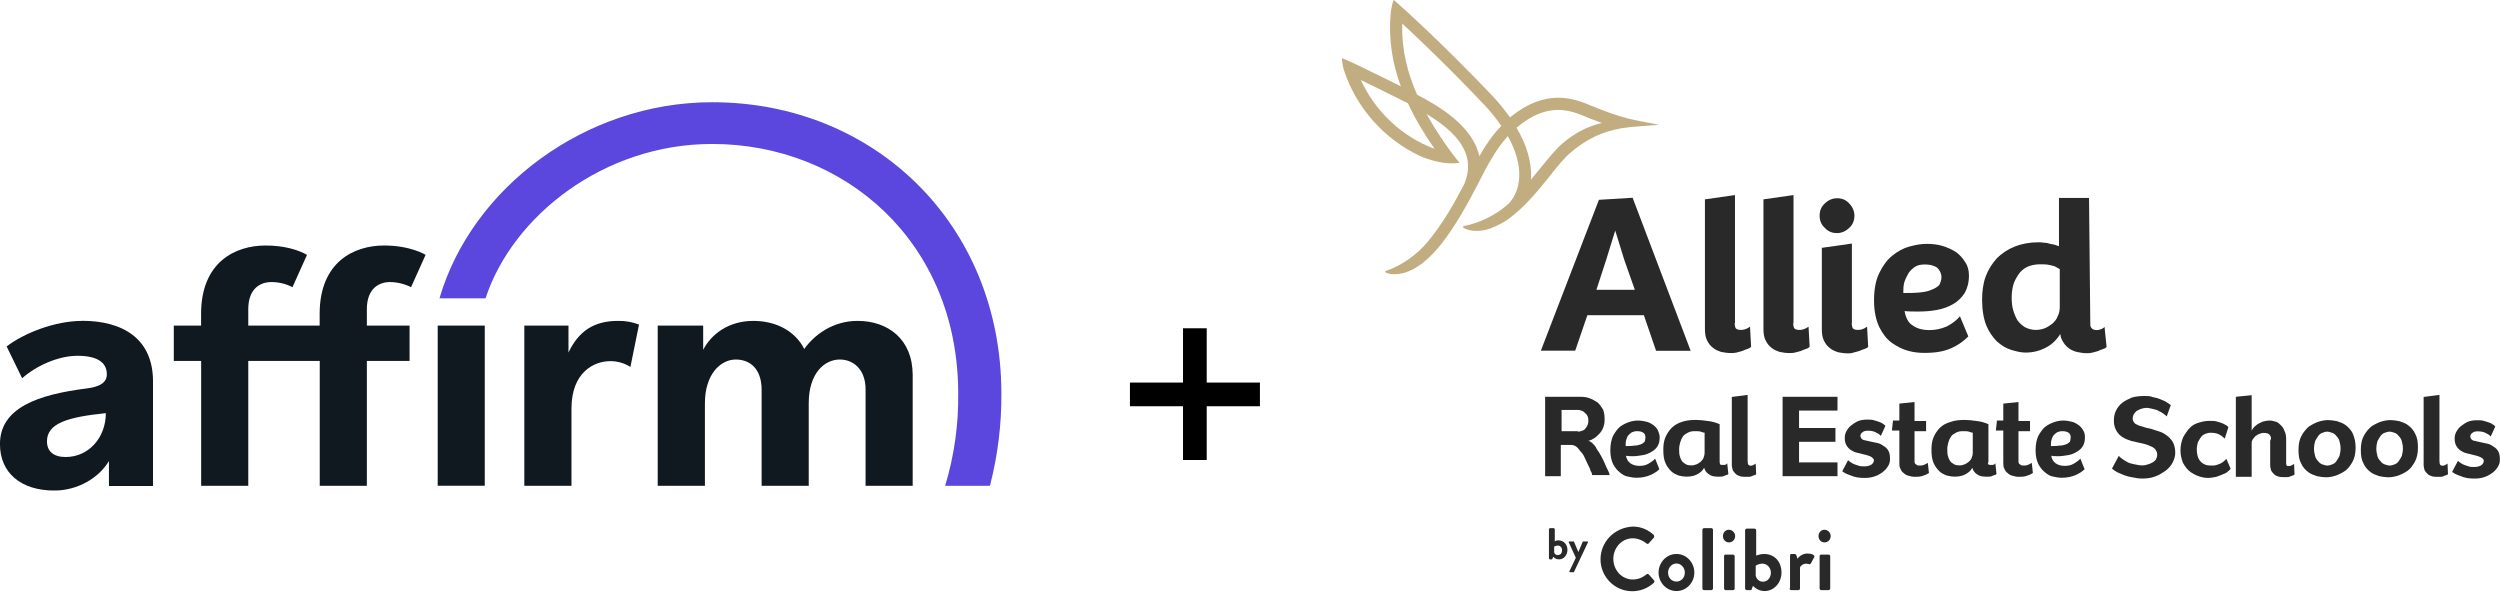 <svg width="367" height="87" viewBox="0 0 367 87" fill="none" xmlns="http://www.w3.org/2000/svg">
	<path d="M234.955 82.115C234.955 84.674 237.045 86.791 239.599 86.791C240.761 86.791 241.852 86.395 242.781 85.558C242.851 85.488 242.944 85.325 242.781 85.162L242.015 84.302C241.945 84.232 241.782 84.232 241.713 84.302C241.179 84.767 240.482 85.069 239.692 85.069C238.067 85.069 236.836 83.674 236.836 82.045C236.836 80.417 238.067 79.021 239.692 79.021C240.389 79.021 241.155 79.323 241.713 79.789C241.782 79.859 241.945 79.859 242.015 79.789L242.781 78.928C242.851 78.858 242.851 78.695 242.781 78.533C241.922 77.765 240.923 77.3 239.692 77.3C236.975 77.439 234.955 79.556 234.955 82.115Z" fill="#292929"/>
	<path d="M244.871 84.046C244.871 83.348 245.406 82.72 246.102 82.72C246.799 82.72 247.333 83.348 247.333 84.046C247.333 84.813 246.799 85.372 246.102 85.372C245.406 85.372 244.871 84.837 244.871 84.046ZM243.478 84.046C243.478 85.511 244.639 86.767 246.102 86.767C247.565 86.767 248.727 85.534 248.727 84.046C248.727 82.557 247.565 81.324 246.102 81.324C244.639 81.324 243.478 82.58 243.478 84.046Z" fill="#292929"/>
	<path d="M249.911 86.395C249.911 86.558 250.074 86.628 250.143 86.628H251.235C251.397 86.628 251.467 86.465 251.467 86.395V77.765C251.467 77.602 251.305 77.532 251.235 77.532H250.143C249.981 77.532 249.911 77.695 249.911 77.765V86.395Z" fill="#292929"/>
	<path d="M253.093 86.395C253.093 86.558 253.255 86.628 253.325 86.628H254.417C254.579 86.628 254.649 86.465 254.649 86.395V81.65C254.649 81.487 254.486 81.417 254.417 81.417H253.325C253.162 81.417 253.093 81.487 253.093 81.65V86.395ZM253.789 79.626C254.324 79.626 254.718 79.231 254.718 78.695C254.718 78.23 254.324 77.765 253.789 77.765C253.325 77.765 252.93 78.16 252.93 78.695C252.93 79.231 253.325 79.626 253.789 79.626Z" fill="#292929"/>
	<path d="M257.738 84.511V83.046C257.738 83.046 258.132 82.743 258.736 82.743C259.433 82.743 259.967 83.371 259.967 84.069C259.967 84.767 259.503 85.395 258.806 85.395C258.109 85.395 257.807 84.837 257.738 84.511ZM256.182 86.395C256.182 86.558 256.344 86.628 256.414 86.628H256.948C257.111 86.628 257.18 86.558 257.18 86.395L257.343 86C257.343 86 257.97 86.767 259.038 86.767C260.432 86.767 261.523 85.534 261.523 84.046C261.523 82.487 260.525 81.324 258.969 81.324C258.434 81.324 258.04 81.487 257.807 81.557V77.835C257.807 77.672 257.645 77.602 257.575 77.602H256.414C256.251 77.602 256.182 77.765 256.182 77.835V86.395Z" fill="#292929"/>
	<path d="M262.708 86.395C262.708 86.558 262.87 86.628 262.94 86.628H263.938C264.101 86.628 264.24 86.558 264.24 86.395V83.278C264.31 83.115 264.635 82.743 265.169 82.743C265.332 82.743 265.471 82.813 265.564 82.813C265.634 82.883 265.796 82.813 265.866 82.65L266.33 81.789C266.493 81.487 265.936 81.254 265.332 81.254C264.565 81.254 264.008 81.789 263.869 82.022L263.706 81.487C263.636 81.417 263.544 81.324 263.474 81.324H263.009C262.847 81.324 262.777 81.394 262.777 81.557V86.372H262.708V86.395Z" fill="#292929"/>
	<path d="M267.12 86.395C267.12 86.558 267.283 86.628 267.352 86.628H268.444C268.606 86.628 268.676 86.465 268.676 86.395V81.65C268.676 81.487 268.514 81.417 268.444 81.417H267.352C267.19 81.417 267.12 81.487 267.12 81.65V86.395ZM267.817 79.626C268.351 79.626 268.746 79.231 268.746 78.695C268.746 78.23 268.351 77.765 267.817 77.765C267.352 77.765 266.958 78.16 266.958 78.695C266.958 79.231 267.352 79.626 267.817 79.626Z" fill="#292929"/>
	<path d="M228.15 81.022V80.254C228.15 80.254 228.313 80.091 228.684 80.091C229.056 80.091 229.311 80.394 229.311 80.789C229.311 81.184 229.079 81.487 228.684 81.487C228.29 81.487 228.15 81.184 228.15 81.022ZM227.384 81.952C227.384 82.022 227.453 82.115 227.546 82.115H227.779C227.848 82.115 227.848 82.045 227.941 81.952L228.011 81.719C228.011 81.719 228.313 82.115 228.87 82.115C229.567 82.115 230.101 81.487 230.101 80.719C230.101 79.952 229.567 79.323 228.777 79.323C228.545 79.323 228.313 79.393 228.243 79.486V77.695C228.243 77.625 228.173 77.532 228.081 77.532H227.546C227.477 77.532 227.384 77.602 227.384 77.695V81.952Z" fill="#292929"/>
	<path d="M231.332 81.882L230.403 83.836C230.333 83.906 230.403 83.999 230.473 83.999H231.007C231.076 83.999 231.076 83.929 231.076 83.929L233.097 79.649C233.167 79.579 233.097 79.486 233.027 79.486H232.493C232.423 79.486 232.331 79.486 232.331 79.556L231.704 81.045L231.076 79.556C231.076 79.486 231.007 79.486 231.007 79.486H230.38C230.31 79.486 230.217 79.556 230.31 79.649L231.332 81.882Z" fill="#292929"/>
	<path d="M231.634 63.366C231.866 63.366 232.098 63.296 232.33 63.203C232.563 63.133 232.725 62.97 232.795 62.807C232.957 62.645 233.027 62.505 233.097 62.272C233.166 62.11 233.166 61.877 233.166 61.737C233.166 61.598 233.166 61.342 233.097 61.202C233.027 61.063 232.934 60.807 232.795 60.737C232.632 60.574 232.493 60.435 232.33 60.342C232.098 60.272 231.935 60.179 231.634 60.179H229.241V63.296H231.634V63.366ZM226.826 69.902V58.248H232.005C232.539 58.248 233.004 58.318 233.399 58.481C233.863 58.644 234.165 58.876 234.56 59.109C234.862 59.411 235.094 59.737 235.326 60.109C235.489 60.505 235.558 61.04 235.558 61.598C235.558 62.063 235.489 62.459 235.326 62.831C235.164 63.226 234.931 63.529 234.699 63.761C234.467 63.994 234.235 64.226 233.933 64.389C233.631 64.552 233.399 64.692 233.166 64.692C233.329 64.761 233.561 64.855 233.793 65.087C234.026 65.32 234.258 65.552 234.42 65.948C234.653 66.25 234.885 66.646 235.047 66.948C235.28 67.344 235.442 67.716 235.582 68.041C235.744 68.437 235.884 68.739 236.046 69.042C236.209 69.344 236.278 69.577 236.278 69.74H233.724C233.724 69.577 233.654 69.344 233.491 69.112C233.422 68.809 233.259 68.483 233.097 68.181C232.934 67.879 232.795 67.483 232.632 67.181C232.47 66.785 232.237 66.483 232.005 66.25C231.773 65.948 231.61 65.715 231.378 65.552C231.146 65.39 230.914 65.32 230.681 65.32H229.125V69.902H226.826Z" fill="#292929"/>
	<path d="M241.55 64.227C241.55 63.924 241.481 63.691 241.248 63.529C241.016 63.366 240.714 63.296 240.319 63.296C240.017 63.296 239.785 63.366 239.553 63.459C239.321 63.622 239.158 63.761 239.019 63.924C238.856 64.157 238.787 64.389 238.717 64.622C238.647 64.855 238.647 65.157 238.647 65.483C239.112 65.483 239.507 65.483 239.878 65.413C240.273 65.413 240.575 65.343 240.807 65.25C241.039 65.18 241.272 65.017 241.434 64.855C241.481 64.692 241.55 64.459 241.55 64.227ZM243.64 64.157C243.64 64.692 243.571 65.087 243.339 65.483C243.106 65.878 242.804 66.111 242.41 66.343C242.015 66.576 241.643 66.739 241.179 66.809C240.714 66.878 240.25 66.971 239.785 66.971C239.39 66.971 239.019 66.971 238.694 66.902C238.763 67.367 238.996 67.762 239.321 67.995C239.623 68.228 240.087 68.39 240.645 68.39C241.109 68.39 241.573 68.321 241.968 68.088C242.363 67.855 242.735 67.623 242.967 67.32L243.594 68.879C243.292 69.181 242.828 69.507 242.27 69.74C241.736 69.972 241.039 70.135 240.25 70.135C239.855 70.135 239.39 70.065 239.019 69.972C238.554 69.902 238.16 69.67 237.788 69.344C237.393 69.042 237.091 68.646 236.789 68.111C236.557 67.576 236.395 66.948 236.395 66.087C236.395 65.227 236.557 64.529 236.789 63.994C237.091 63.459 237.416 62.994 237.788 62.668C238.183 62.365 238.647 62.133 239.112 61.97C239.576 61.807 240.041 61.737 240.436 61.737C240.9 61.737 241.295 61.807 241.666 61.9C242.061 61.97 242.433 62.203 242.665 62.365C242.967 62.598 243.199 62.831 243.362 63.133C243.478 63.459 243.64 63.761 243.64 64.157Z" fill="#292929"/>
	<path d="M250.143 63.529C250.074 63.459 249.841 63.459 249.679 63.366C249.447 63.296 249.145 63.296 248.75 63.296C248.355 63.296 248.053 63.366 247.751 63.529C247.449 63.691 247.217 63.831 247.055 64.064C246.892 64.296 246.753 64.599 246.66 64.924C246.59 65.227 246.497 65.552 246.497 65.855C246.497 66.25 246.497 66.553 246.567 66.855C246.637 67.157 246.729 67.39 246.869 67.623C247.008 67.855 247.264 68.018 247.496 68.158C247.728 68.297 248.03 68.321 248.355 68.321C248.587 68.321 248.82 68.251 249.052 68.158C249.284 68.088 249.447 67.925 249.679 67.762C249.841 67.6 249.981 67.46 250.074 67.227C250.143 66.995 250.236 66.762 250.236 66.46V63.505H250.143V63.529ZM252.466 67.879C252.466 68.041 252.466 68.111 252.535 68.181C252.605 68.251 252.768 68.251 252.93 68.251C253 68.251 253.093 68.251 253.163 68.251C253.232 68.251 253.325 68.181 253.395 68.181C253.464 68.111 253.464 68.111 253.557 68.018L253.72 69.577C253.65 69.647 253.557 69.74 253.418 69.74C253.255 69.809 253.186 69.809 253.023 69.902C252.861 69.972 252.721 69.972 252.559 69.972C252.396 69.972 252.257 69.972 252.164 69.972C251.699 69.972 251.235 69.902 250.933 69.67C250.538 69.437 250.306 69.135 250.167 68.669C249.934 69.135 249.54 69.437 249.075 69.67C248.611 69.902 248.076 69.972 247.519 69.972C247.217 69.972 246.822 69.902 246.428 69.809C246.033 69.647 245.661 69.507 245.336 69.181C245.011 68.856 244.709 68.483 244.477 67.948C244.244 67.413 244.175 66.785 244.175 65.994C244.175 65.366 244.244 64.761 244.477 64.203C244.709 63.668 245.011 63.203 245.406 62.807C245.8 62.412 246.335 62.11 246.869 61.947C247.496 61.714 248.193 61.644 248.959 61.644C249.493 61.644 250.12 61.714 250.747 61.807C251.374 61.877 251.908 62.04 252.443 62.273V67.879H252.466Z" fill="#292929"/>
	<path d="M256.576 67.809C256.576 67.972 256.576 68.111 256.646 68.204C256.715 68.274 256.808 68.367 257.041 68.367C257.203 68.367 257.342 68.297 257.505 68.204C257.575 68.135 257.668 68.135 257.737 68.041L257.807 69.6C257.737 69.67 257.644 69.763 257.505 69.763C257.342 69.833 257.273 69.833 257.11 69.926C256.948 69.996 256.808 69.996 256.646 69.996C256.483 69.996 256.344 69.996 256.251 69.996C256.019 69.996 255.717 69.996 255.485 69.926C255.252 69.856 255.02 69.763 254.858 69.623C254.695 69.46 254.556 69.321 254.393 69.088C254.323 68.856 254.23 68.553 254.23 68.228V58.271L256.553 57.969V67.809H256.576Z" fill="#292929"/>
	<path d="M261.686 69.902V58.248H269.744V60.272H264.101V62.831H269.442V64.855H264.101V67.879H269.744V69.902H261.686Z" fill="#292929"/>
	<path d="M276.108 63.994C275.945 63.761 275.643 63.598 275.341 63.459C275.039 63.296 274.644 63.226 274.18 63.226C273.878 63.226 273.553 63.296 273.414 63.459C273.181 63.622 273.112 63.761 273.112 63.994C273.112 64.064 273.112 64.157 273.181 64.227C273.181 64.296 273.251 64.389 273.344 64.459C273.414 64.529 273.576 64.622 273.739 64.622C273.901 64.692 274.134 64.692 274.435 64.785C274.83 64.855 275.202 64.948 275.527 65.017C275.922 65.087 276.224 65.25 276.526 65.483C276.828 65.645 277.06 65.878 277.222 66.18C277.385 66.483 277.455 66.878 277.455 67.344C277.455 67.739 277.385 68.111 277.153 68.437C276.99 68.739 276.688 69.065 276.386 69.298C276.084 69.53 275.69 69.763 275.225 69.926C274.761 70.088 274.296 70.158 273.832 70.158C273.437 70.158 273.065 70.158 272.67 70.088C272.276 70.019 271.974 69.926 271.672 69.786C271.37 69.716 271.138 69.553 270.905 69.484C270.673 69.321 270.511 69.251 270.441 69.181L271.3 67.553C271.37 67.623 271.532 67.785 271.695 67.855C271.858 68.018 272.09 68.088 272.229 68.158C272.461 68.228 272.694 68.321 272.926 68.39C273.158 68.46 273.46 68.46 273.692 68.46C274.087 68.46 274.389 68.39 274.691 68.228C274.923 68.065 275.086 67.832 275.086 67.599C275.086 67.53 275.086 67.367 275.016 67.367C274.946 67.367 274.946 67.204 274.784 67.134C274.714 67.064 274.552 66.971 274.319 66.902C274.087 66.832 273.855 66.739 273.46 66.669C273.158 66.599 272.833 66.506 272.531 66.436C272.229 66.367 271.904 66.204 271.672 66.041C271.44 65.878 271.207 65.645 271.045 65.343C270.882 65.041 270.813 64.715 270.813 64.25C270.813 63.947 270.882 63.622 271.045 63.319C271.207 63.017 271.44 62.691 271.741 62.459C272.043 62.226 272.369 61.993 272.74 61.831C273.112 61.668 273.599 61.598 274.064 61.598C274.366 61.598 274.761 61.598 274.993 61.668C275.295 61.737 275.527 61.831 275.759 61.9C275.991 61.97 276.224 62.063 276.386 62.203C276.549 62.272 276.688 62.435 276.781 62.505L276.108 63.994Z" fill="#292929"/>
	<path d="M281.054 59.016V61.807H282.75V63.296H281.054V67.716C281.054 67.948 281.124 68.111 281.287 68.181C281.449 68.344 281.589 68.344 281.914 68.344C282.309 68.344 282.61 68.181 283.005 67.948L283.168 69.437C282.936 69.6 282.634 69.74 282.309 69.833C281.914 69.995 281.542 69.995 281.078 69.995C280.776 69.995 280.451 69.926 280.149 69.833C279.847 69.763 279.615 69.6 279.452 69.437C279.22 69.274 279.057 69.042 278.987 68.809C278.825 68.576 278.825 68.274 278.825 67.879V63.203H277.733L277.896 61.737H278.825V59.248L281.054 59.016Z" fill="#292929"/>
	<path d="M289.508 63.529C289.438 63.459 289.206 63.459 289.044 63.366C288.811 63.296 288.509 63.296 288.115 63.296C287.72 63.296 287.418 63.366 287.116 63.529C286.814 63.691 286.582 63.831 286.419 64.064C286.257 64.296 286.117 64.599 286.025 64.924C285.955 65.227 285.862 65.552 285.862 65.855C285.862 66.25 285.862 66.553 285.932 66.855C286.001 67.157 286.094 67.39 286.234 67.623C286.373 67.855 286.628 68.018 286.861 68.158C287.093 68.297 287.395 68.321 287.72 68.321C287.952 68.321 288.184 68.251 288.417 68.158C288.649 68.088 288.811 67.925 289.044 67.762C289.206 67.6 289.346 67.46 289.438 67.227C289.508 66.995 289.601 66.762 289.601 66.46V63.505H289.508V63.529ZM291.831 67.879C291.831 68.041 291.831 68.111 291.9 68.181C291.97 68.251 292.132 68.251 292.295 68.251C292.365 68.251 292.458 68.251 292.527 68.251C292.597 68.251 292.69 68.181 292.759 68.181C292.829 68.111 292.829 68.111 292.922 68.018L293.085 69.577C293.015 69.647 292.922 69.74 292.783 69.74C292.62 69.809 292.55 69.809 292.388 69.902C292.225 69.972 292.086 69.972 291.923 69.972C291.761 69.972 291.622 69.972 291.529 69.972C291.064 69.972 290.6 69.902 290.298 69.67C289.903 69.437 289.671 69.135 289.531 68.669C289.299 69.135 288.904 69.437 288.44 69.67C287.975 69.902 287.441 69.972 286.884 69.972C286.582 69.972 286.187 69.902 285.792 69.809C285.397 69.647 285.026 69.507 284.701 69.181C284.376 68.856 284.074 68.483 283.841 67.948C283.609 67.413 283.54 66.785 283.54 65.994C283.54 65.366 283.609 64.761 283.841 64.203C284.074 63.668 284.376 63.203 284.77 62.807C285.165 62.412 285.699 62.11 286.326 61.947C286.953 61.714 287.65 61.644 288.417 61.644C288.951 61.644 289.578 61.714 290.205 61.807C290.832 61.877 291.366 62.04 291.9 62.273V67.879H291.831Z" fill="#292929"/>
	<path d="M296.313 59.016V61.807H298.008V63.296H296.313V67.716C296.313 67.948 296.382 68.111 296.545 68.181C296.708 68.344 296.847 68.344 297.172 68.344C297.567 68.344 297.869 68.181 298.264 67.948L298.426 69.437C298.194 69.6 297.892 69.74 297.567 69.833C297.172 69.995 296.8 69.995 296.336 69.995C296.034 69.995 295.709 69.926 295.407 69.833C295.105 69.763 294.873 69.6 294.71 69.437C294.478 69.274 294.315 69.042 294.246 68.809C294.083 68.576 294.083 68.274 294.083 67.879V63.203H292.992L293.154 61.737H294.083V59.248L296.313 59.016Z" fill="#292929"/>
	<path d="M303.977 64.227C303.977 63.924 303.907 63.691 303.675 63.529C303.442 63.366 303.14 63.296 302.746 63.296C302.444 63.296 302.212 63.366 301.979 63.459C301.747 63.622 301.584 63.761 301.445 63.924C301.283 64.157 301.213 64.389 301.143 64.622C301.074 64.855 301.074 65.157 301.074 65.483C301.538 65.483 301.933 65.483 302.304 65.413C302.699 65.413 303.001 65.343 303.233 65.25C303.466 65.18 303.698 65.017 303.86 64.855C303.907 64.692 303.977 64.459 303.977 64.227ZM306.067 64.157C306.067 64.692 305.997 65.087 305.765 65.483C305.533 65.878 305.231 66.111 304.836 66.343C304.441 66.576 304.069 66.739 303.605 66.809C303.14 66.878 302.676 66.971 302.212 66.971C301.817 66.971 301.445 66.971 301.12 66.902C301.19 67.367 301.422 67.762 301.747 67.995C302.049 68.228 302.513 68.39 303.071 68.39C303.535 68.39 304 68.321 304.395 68.088C304.789 67.855 305.161 67.623 305.393 67.32L306.02 68.879C305.718 69.181 305.254 69.507 304.696 69.74C304.162 69.972 303.466 70.135 302.676 70.135C302.281 70.135 301.817 70.065 301.445 69.972C300.981 69.902 300.586 69.67 300.214 69.344C299.819 69.042 299.518 68.646 299.216 68.111C298.983 67.576 298.821 66.948 298.821 66.087C298.821 65.227 298.983 64.529 299.216 63.994C299.518 63.459 299.843 62.994 300.214 62.668C300.609 62.365 301.074 62.133 301.538 61.97C302.002 61.807 302.467 61.737 302.862 61.737C303.326 61.737 303.721 61.807 304.093 61.9C304.487 61.97 304.859 62.203 305.091 62.365C305.393 62.598 305.625 62.831 305.788 63.133C305.997 63.459 306.067 63.761 306.067 64.157Z" fill="#292929"/>
	<path d="M318.074 61.133C318.004 61.063 317.841 60.9 317.609 60.737C317.377 60.574 317.145 60.435 316.912 60.342C316.68 60.179 316.378 60.109 316.053 60.039C315.751 59.969 315.426 59.877 315.124 59.877C314.822 59.877 314.497 59.946 314.265 60.039C314.033 60.109 313.8 60.272 313.638 60.342C313.475 60.505 313.336 60.644 313.243 60.807C313.15 60.97 313.08 61.202 313.08 61.342C313.08 61.482 313.08 61.644 313.15 61.807C313.22 61.97 313.313 62.04 313.452 62.203C313.615 62.273 313.847 62.435 314.079 62.505C314.381 62.575 314.706 62.668 315.078 62.807C315.542 62.877 316.076 63.04 316.541 63.203C317.075 63.366 317.539 63.505 317.934 63.831C318.329 64.064 318.701 64.459 318.933 64.831C319.165 65.227 319.328 65.762 319.328 66.46C319.328 66.995 319.165 67.46 318.933 67.925C318.701 68.39 318.306 68.786 317.934 69.088C317.47 69.391 317.005 69.716 316.378 69.949C315.751 70.182 315.147 70.251 314.451 70.251C313.986 70.251 313.591 70.182 313.127 70.088C312.662 70.019 312.268 69.926 311.896 69.786C311.524 69.647 311.199 69.484 310.804 69.321C310.503 69.158 310.177 68.925 310.038 68.786L311.037 66.925C311.199 67.088 311.339 67.227 311.571 67.39C311.803 67.553 312.035 67.692 312.337 67.855C312.639 68.018 312.964 68.088 313.336 68.158C313.731 68.228 314.033 68.321 314.497 68.321C314.799 68.321 315.124 68.251 315.356 68.158C315.658 68.088 315.891 67.925 316.053 67.855C316.285 67.692 316.448 67.553 316.518 67.39C316.587 67.227 316.68 66.995 316.68 66.762C316.68 66.297 316.448 65.901 316.053 65.669C315.589 65.436 315.054 65.204 314.265 65.041C313.8 64.971 313.336 64.808 312.871 64.738C312.407 64.575 312.012 64.436 311.641 64.203C311.246 63.971 310.944 63.668 310.712 63.273C310.479 62.877 310.317 62.412 310.317 61.784C310.317 61.249 310.386 60.784 310.619 60.295C310.851 59.83 311.153 59.434 311.548 59.132C311.942 58.83 312.407 58.597 312.941 58.364C313.475 58.202 314.102 58.132 314.799 58.132C315.263 58.132 315.658 58.132 316.03 58.295C316.425 58.364 316.727 58.458 317.121 58.597C317.423 58.76 317.748 58.83 317.981 58.992C318.213 59.155 318.445 59.295 318.677 59.458L318.074 61.133Z" fill="#292929"/>
	<path d="M326.597 64.389C326.365 64.157 326.063 63.924 325.738 63.761C325.436 63.598 324.971 63.529 324.507 63.529C324.205 63.529 323.973 63.598 323.74 63.691C323.508 63.785 323.276 63.924 323.113 64.157C322.951 64.389 322.811 64.622 322.649 64.924C322.579 65.227 322.486 65.552 322.486 65.925C322.486 66.692 322.649 67.32 323.02 67.716C323.415 68.181 323.949 68.344 324.576 68.344C324.878 68.344 325.111 68.344 325.343 68.274C325.575 68.204 325.807 68.111 325.97 68.041C326.133 67.972 326.365 67.809 326.434 67.739C326.597 67.576 326.736 67.506 326.829 67.344L327.456 68.809C327.387 68.879 327.294 69.042 327.061 69.204C326.899 69.367 326.667 69.507 326.365 69.6C326.063 69.763 325.738 69.833 325.366 69.995C324.971 70.065 324.6 70.158 324.135 70.158C323.74 70.158 323.276 70.088 322.811 69.926C322.347 69.763 321.882 69.53 321.488 69.228C321.093 68.925 320.791 68.53 320.489 67.995C320.257 67.46 320.094 66.832 320.094 66.134C320.094 65.366 320.257 64.738 320.489 64.18C320.791 63.645 321.116 63.18 321.488 62.784C321.882 62.389 322.347 62.156 322.881 62.017C323.415 61.854 323.88 61.784 324.344 61.784C324.739 61.784 325.041 61.784 325.343 61.854C325.645 61.923 325.877 62.017 326.109 62.086C326.342 62.156 326.574 62.319 326.736 62.389C326.899 62.459 327.038 62.621 327.131 62.691L326.597 64.389Z" fill="#292929"/>
	<path d="M333.193 63.854C333.03 63.622 332.728 63.552 332.264 63.552C332.031 63.552 331.869 63.622 331.637 63.715C331.404 63.785 331.242 63.947 331.102 64.017C330.94 64.18 330.87 64.32 330.708 64.482C330.638 64.645 330.545 64.785 330.545 64.948V69.995H328.223V58.248L330.545 58.016V63.226C330.615 63.063 330.708 62.924 330.847 62.761C331.01 62.598 331.149 62.459 331.381 62.296C331.613 62.133 331.846 62.063 332.148 61.9C332.449 61.831 332.775 61.737 333.146 61.737C333.448 61.737 333.773 61.807 334.075 61.9C334.377 61.97 334.609 62.203 334.842 62.435C335.074 62.668 335.236 62.901 335.376 63.296C335.538 63.598 335.608 63.994 335.608 64.459V68.041C335.608 68.204 335.678 68.274 335.678 68.344C335.747 68.414 335.84 68.414 336.072 68.414C336.235 68.414 336.374 68.344 336.537 68.251C336.607 68.181 336.699 68.181 336.769 68.088L336.839 69.647C336.769 69.716 336.676 69.809 336.537 69.809C336.374 69.879 336.305 69.879 336.142 69.972C335.979 70.042 335.84 70.042 335.678 70.042C335.515 70.042 335.376 70.042 335.283 70.042C335.051 70.042 334.749 70.042 334.516 69.972C334.284 69.902 334.052 69.809 333.889 69.67C333.727 69.507 333.587 69.367 333.425 69.135C333.355 68.902 333.262 68.6 333.262 68.274V64.692C333.495 64.32 333.332 63.994 333.193 63.854Z" fill="#292929"/>
	<path d="M339.695 65.855C339.695 66.25 339.765 66.623 339.858 66.948C339.951 67.274 340.09 67.483 340.322 67.716C340.485 67.948 340.717 68.111 340.949 68.181C341.182 68.251 341.414 68.344 341.646 68.344C341.878 68.344 342.111 68.274 342.343 68.181C342.575 68.111 342.807 67.948 342.97 67.716C343.133 67.483 343.272 67.251 343.434 66.948C343.504 66.646 343.597 66.25 343.597 65.855C343.597 65.459 343.527 65.087 343.434 64.761C343.342 64.436 343.202 64.227 342.97 63.994C342.807 63.761 342.575 63.598 342.343 63.529C342.111 63.459 341.878 63.366 341.646 63.366C341.414 63.366 341.182 63.436 340.949 63.529C340.717 63.598 340.485 63.761 340.322 63.994C340.16 64.227 340.021 64.459 339.858 64.761C339.765 65.087 339.695 65.483 339.695 65.855ZM345.803 65.715C345.803 66.576 345.641 67.274 345.339 67.809C345.037 68.344 344.712 68.809 344.247 69.135C343.783 69.437 343.318 69.67 342.854 69.833C342.32 69.996 341.855 70.065 341.46 70.065C341.066 70.065 340.601 69.996 340.137 69.902C339.672 69.74 339.208 69.6 338.813 69.274C338.418 68.972 338.046 68.576 337.814 68.041C337.512 67.506 337.419 66.878 337.419 66.018C337.419 65.157 337.582 64.459 337.884 63.924C338.186 63.389 338.581 62.924 338.975 62.598C339.44 62.296 339.904 62.063 340.369 61.9C340.903 61.737 341.368 61.668 341.762 61.668C342.157 61.668 342.622 61.737 343.086 61.831C343.551 61.993 344.015 62.133 344.41 62.459C344.805 62.784 345.176 63.156 345.408 63.691C345.664 64.32 345.803 64.924 345.803 65.715Z" fill="#292929"/>
	<path d="M348.845 65.855C348.845 66.25 348.915 66.623 349.008 66.948C349.078 67.251 349.24 67.483 349.472 67.716C349.635 67.948 349.867 68.111 350.099 68.181C350.332 68.251 350.564 68.344 350.796 68.344C351.028 68.344 351.261 68.274 351.493 68.181C351.725 68.111 351.957 67.948 352.12 67.716C352.282 67.483 352.422 67.251 352.584 66.948C352.654 66.646 352.747 66.25 352.747 65.855C352.747 65.459 352.677 65.087 352.584 64.761C352.515 64.459 352.352 64.227 352.12 63.994C351.957 63.761 351.725 63.598 351.493 63.529C351.261 63.459 351.028 63.366 350.796 63.366C350.564 63.366 350.332 63.436 350.099 63.529C349.867 63.598 349.635 63.761 349.472 63.994C349.31 64.227 349.17 64.459 349.008 64.761C348.915 65.087 348.845 65.483 348.845 65.855ZM354.953 65.715C354.953 66.576 354.791 67.274 354.489 67.809C354.187 68.344 353.862 68.809 353.397 69.135C352.933 69.437 352.468 69.67 352.004 69.833C351.47 69.996 351.005 70.065 350.61 70.065C350.216 70.065 349.751 69.996 349.287 69.902C348.822 69.74 348.358 69.6 347.963 69.274C347.568 68.972 347.196 68.576 346.964 68.041C346.662 67.506 346.569 66.878 346.569 66.018C346.569 65.157 346.732 64.459 347.034 63.924C347.336 63.389 347.731 62.924 348.125 62.598C348.59 62.296 349.054 62.063 349.519 61.9C350.053 61.737 350.517 61.668 350.912 61.668C351.307 61.668 351.772 61.737 352.236 61.831C352.7 61.993 353.165 62.133 353.56 62.459C353.955 62.784 354.326 63.156 354.558 63.691C354.884 64.32 354.953 64.924 354.953 65.715Z" fill="#292929"/>
	<path d="M358.135 67.809C358.135 67.972 358.135 68.111 358.205 68.204C358.275 68.297 358.367 68.367 358.6 68.367C358.762 68.367 358.902 68.297 359.064 68.204C359.134 68.135 359.227 68.135 359.296 68.041L359.366 69.6C359.296 69.67 359.203 69.763 359.064 69.763C358.902 69.833 358.832 69.833 358.669 69.926C358.507 69.996 358.367 69.996 358.205 69.996C358.042 69.996 357.903 69.996 357.81 69.996C357.578 69.996 357.276 69.996 357.044 69.926C356.811 69.856 356.579 69.763 356.417 69.623C356.254 69.46 356.115 69.321 355.952 69.088C355.882 68.856 355.79 68.553 355.79 68.228V58.271L358.112 57.969V67.809H358.135Z" fill="#292929"/>
	<path d="M365.636 64.087C365.474 63.854 365.172 63.691 364.87 63.552C364.568 63.389 364.173 63.319 363.709 63.319C363.407 63.319 363.082 63.389 362.942 63.552C362.71 63.715 362.64 63.854 362.64 64.087C362.64 64.157 362.64 64.25 362.71 64.32C362.71 64.389 362.78 64.482 362.873 64.552C362.942 64.622 363.105 64.715 363.268 64.715C363.43 64.785 363.662 64.785 363.964 64.878C364.359 64.948 364.731 65.041 365.056 65.11C365.451 65.18 365.753 65.343 366.054 65.576C366.356 65.739 366.589 65.971 366.751 66.273C366.914 66.576 366.983 66.971 366.983 67.437C366.983 67.832 366.914 68.204 366.681 68.53C366.519 68.832 366.217 69.158 365.915 69.391C365.613 69.623 365.218 69.856 364.754 70.019C364.289 70.182 363.825 70.251 363.36 70.251C362.966 70.251 362.594 70.251 362.199 70.182C361.804 70.112 361.503 70.019 361.201 69.879C360.899 69.809 360.666 69.647 360.434 69.577C360.202 69.414 360.039 69.344 359.97 69.274L360.829 67.646C360.899 67.716 361.061 67.879 361.224 67.948C361.386 68.111 361.619 68.181 361.758 68.251C361.99 68.321 362.222 68.414 362.455 68.483C362.687 68.553 362.989 68.553 363.221 68.553C363.616 68.553 363.918 68.483 364.22 68.321C364.452 68.158 364.615 67.925 364.615 67.692C364.615 67.623 364.615 67.46 364.545 67.46C364.545 67.39 364.475 67.297 364.313 67.227C364.243 67.157 364.08 67.064 363.848 66.995C363.616 66.925 363.384 66.832 362.989 66.762C362.687 66.692 362.362 66.599 362.06 66.529C361.758 66.46 361.433 66.297 361.201 66.134C360.968 65.971 360.736 65.739 360.574 65.436C360.411 65.134 360.341 64.808 360.341 64.343C360.341 64.04 360.411 63.715 360.574 63.412C360.736 63.11 360.968 62.784 361.27 62.552C361.572 62.319 361.897 62.086 362.269 61.923C362.64 61.761 363.128 61.691 363.593 61.691C363.895 61.691 364.289 61.691 364.522 61.761C364.824 61.831 365.056 61.923 365.288 61.993C365.52 62.063 365.753 62.156 365.915 62.296C366.078 62.365 366.217 62.528 366.31 62.598L365.636 64.087Z" fill="#292929"/>
	<path d="M234.351 42.546H239.994L238.438 38.127L237.115 33.846L235.791 38.127L234.351 42.546ZM243.106 51.479L241.318 46.268H233.027L231.239 51.479H226.199L234.722 29.333L239.669 29.031L248.192 51.502H243.106V51.479Z" fill="#292929"/>
	<path d="M254.649 47.431C254.649 47.734 254.719 48.059 254.811 48.199C254.974 48.362 255.206 48.431 255.578 48.431C255.88 48.431 256.205 48.362 256.507 48.199C256.669 48.129 256.739 48.036 256.902 47.966L257.064 50.921C256.902 51.083 256.762 51.153 256.53 51.223C256.298 51.293 256.066 51.386 255.764 51.525C255.462 51.595 255.229 51.688 254.904 51.758C254.602 51.828 254.37 51.828 254.138 51.828C253.604 51.828 253.139 51.758 252.675 51.665C252.21 51.502 251.816 51.363 251.444 51.037C251.049 50.734 250.817 50.409 250.585 49.944C250.352 49.478 250.283 48.943 250.283 48.222V29.264L254.695 28.636V47.431H254.649Z" fill="#292929"/>
	<path d="M263.242 47.431C263.242 47.734 263.311 48.059 263.404 48.199C263.567 48.362 263.799 48.431 264.171 48.431C264.472 48.431 264.798 48.362 265.1 48.199C265.262 48.129 265.332 48.036 265.494 47.966L265.657 50.921C265.494 51.083 265.355 51.153 265.123 51.223C264.891 51.293 264.658 51.386 264.356 51.525C264.054 51.595 263.822 51.688 263.497 51.758C263.195 51.828 262.963 51.828 262.731 51.828C262.197 51.828 261.732 51.758 261.268 51.665C260.803 51.502 260.408 51.363 260.037 51.037C259.642 50.734 259.41 50.409 259.177 49.944C258.945 49.478 258.875 48.943 258.875 48.222V29.264L263.288 28.636V47.431H263.242Z" fill="#292929"/>
	<path d="M271.835 47.431C271.835 47.734 271.904 48.059 271.997 48.199C272.16 48.362 272.392 48.432 272.764 48.432C273.065 48.432 273.391 48.362 273.693 48.199C273.855 48.129 273.925 48.036 274.087 47.966L274.25 50.921C274.087 51.083 273.948 51.153 273.716 51.223C273.484 51.293 273.251 51.386 272.949 51.525C272.647 51.595 272.415 51.688 272.09 51.758C271.765 51.874 271.533 51.874 271.3 51.874C270.766 51.874 270.302 51.805 269.837 51.712C269.373 51.549 268.978 51.409 268.606 51.084C268.212 50.781 267.979 50.455 267.747 49.99C267.515 49.525 267.445 48.99 267.445 48.269V36.382L271.858 35.754V47.431H271.835ZM267.12 31.66C267.12 30.962 267.352 30.334 267.887 29.869C268.351 29.403 268.978 29.101 269.675 29.101C270.371 29.101 270.999 29.333 271.463 29.869C271.927 30.334 272.229 30.962 272.229 31.66C272.229 32.358 271.997 32.986 271.463 33.451C270.999 33.916 270.371 34.218 269.675 34.218C268.978 34.218 268.351 33.986 267.887 33.451C267.352 32.986 267.12 32.358 267.12 31.66Z" fill="#292929"/>
	<path d="M285.002 40.685C285.002 40.15 284.77 39.685 284.375 39.29C283.911 38.987 283.377 38.824 282.587 38.824C282.053 38.824 281.588 38.894 281.194 39.127C280.799 39.359 280.497 39.662 280.195 40.057C279.963 40.453 279.73 40.918 279.568 41.383C279.405 41.918 279.405 42.477 279.405 43.011C280.265 43.011 281.031 43.011 281.728 42.942C282.424 42.872 283.052 42.779 283.516 42.546C283.98 42.383 284.375 42.151 284.677 41.848C284.84 41.523 285.002 41.151 285.002 40.685ZM289.043 40.453C289.043 41.453 288.811 42.314 288.416 43.011C287.952 43.709 287.418 44.244 286.721 44.64C286.024 45.035 285.258 45.338 284.329 45.501C283.47 45.663 282.541 45.733 281.612 45.733C280.845 45.733 280.149 45.733 279.591 45.663C279.754 46.594 280.125 47.385 280.752 47.757C281.379 48.222 282.215 48.455 283.237 48.455C284.097 48.455 284.933 48.292 285.792 47.92C286.558 47.524 287.185 47.059 287.72 46.431L288.95 49.385C288.323 50.013 287.557 50.618 286.465 51.107C285.374 51.595 284.143 51.805 282.517 51.805C281.751 51.805 280.961 51.735 280.125 51.502C279.266 51.27 278.5 50.874 277.733 50.339C276.967 49.804 276.34 48.943 275.875 48.013C275.411 47.013 275.109 45.756 275.109 44.128C275.109 42.5 275.341 41.174 275.875 40.081C276.409 38.987 277.036 38.127 277.803 37.522C278.569 36.894 279.429 36.428 280.288 36.196C281.147 35.963 281.983 35.8 282.773 35.8C283.632 35.8 284.399 35.87 285.165 36.103C285.931 36.335 286.558 36.638 287.185 37.033C287.72 37.429 288.184 37.964 288.509 38.522C288.881 39.034 289.043 39.732 289.043 40.453Z" fill="#292929"/>
	<path d="M302.351 39.499C302.119 39.336 301.886 39.266 301.654 39.103C301.422 39.034 301.12 38.941 300.725 38.871C300.33 38.801 299.959 38.801 299.402 38.801C298.705 38.801 298.078 38.964 297.544 39.197C297.009 39.499 296.615 39.825 296.313 40.29C296.011 40.755 295.686 41.29 295.546 41.848C295.384 42.477 295.314 43.011 295.314 43.709C295.314 44.407 295.384 45.035 295.546 45.57C295.709 46.105 295.941 46.664 296.173 47.036C296.475 47.431 296.87 47.803 297.265 48.036C297.729 48.269 298.264 48.431 298.821 48.431C299.285 48.431 299.68 48.362 300.145 48.199C300.539 48.036 300.911 47.803 301.306 47.501C301.608 47.199 301.933 46.873 302.072 46.408C302.305 46.012 302.374 45.477 302.374 45.012V39.499H302.351ZM306.856 47.594C306.856 47.897 306.926 48.059 307.089 48.222C307.251 48.385 307.483 48.455 307.785 48.455C307.948 48.455 308.087 48.455 308.25 48.385C308.412 48.315 308.552 48.315 308.645 48.222C308.807 48.152 308.877 48.059 308.947 47.99L309.249 50.944C309.086 51.107 308.947 51.176 308.714 51.246C308.482 51.316 308.25 51.409 307.948 51.549C307.646 51.618 307.414 51.712 307.089 51.781C306.787 51.851 306.555 51.851 306.322 51.851C305.858 51.851 305.463 51.781 304.999 51.688C304.604 51.618 304.232 51.456 303.837 51.223C303.535 50.99 303.21 50.758 302.978 50.362C302.746 50.06 302.514 49.595 302.444 49.036C301.91 49.897 301.213 50.595 300.284 51.06C299.355 51.525 298.426 51.758 297.335 51.758C296.708 51.758 296.011 51.595 295.244 51.362C294.478 51.13 293.851 50.734 293.154 50.13C292.527 49.502 291.993 48.734 291.598 47.803C291.203 46.803 290.971 45.547 290.971 43.989C290.971 42.756 291.134 41.569 291.505 40.569C291.877 39.569 292.434 38.708 293.131 37.917C293.828 37.219 294.757 36.591 295.755 36.196C296.754 35.8 297.915 35.568 299.239 35.568C299.471 35.568 299.773 35.568 300.098 35.637C300.4 35.637 300.725 35.707 300.958 35.8C301.259 35.87 301.492 35.87 301.724 35.963C301.956 36.033 302.119 36.126 302.258 36.126V29.054H306.671L306.856 47.594Z" fill="#292929"/>
	<path d="M229.427 21.006C228.359 21.913 227.291 23.262 226.013 24.821C225.595 25.332 225.177 25.844 224.736 26.379C224.736 26.286 224.759 26.216 224.759 26.1C224.852 23.797 224.132 21.285 222.623 18.749C227.221 14.864 230.542 16.214 232.748 17.121C232.957 17.214 233.166 17.284 233.352 17.377L233.794 17.54C234.281 17.726 234.722 17.889 235.164 18.051C232.981 18.563 231.169 19.54 229.427 21.006ZM217.165 22.936C216.19 18.354 210.918 15.423 208.038 13.911C206.668 10.84 205.716 7.304 205.855 3.466C207.968 5.42 212.451 9.654 217.815 15.306C218.814 16.353 219.673 17.423 220.393 18.493C219.139 19.75 218.117 21.262 217.165 22.936ZM199.77 11.747C201.768 12.724 204.787 14.19 206.691 15.167C207.852 17.702 209.292 19.959 210.593 21.843C205.878 20.122 201.907 16.4 199.77 11.747ZM233.422 15.446C231.146 14.515 227.012 12.841 221.671 17.237C220.904 16.167 220.068 15.12 219.069 14.05C211.545 6.164 205.739 0.977 205.669 0.93C205.46 0.744 204.717 0.07 204.624 0C204.624 0 204.624 0 204.601 0C204.438 0.302 204.253 1.163 204.206 1.489C203.742 5.606 204.415 9.351 205.646 12.678C202.557 11.119 198.563 9.212 198.516 9.188C198.214 9.049 197.146 8.584 197.03 8.537C197.03 8.537 197.03 8.537 197.007 8.537C196.96 8.863 197.169 9.933 197.285 10.282C199.097 15.865 203.277 20.471 208.433 22.89C209.757 23.495 212.334 24.262 214.262 23.89C213.217 22.704 211.661 20.447 210.732 18.959C210.291 18.261 209.85 17.516 209.408 16.725C213.565 19.238 216.794 22.448 215.005 26.891V26.914C213.612 29.589 211.916 32.706 209.524 35.568C208.061 37.312 205.809 38.987 203.44 39.778C202.882 39.964 204.624 40.732 206.854 39.801C208.619 39.057 210.221 37.522 211.545 35.87C213.751 33.079 215.609 29.589 216.817 27.286C218.21 24.541 219.534 21.959 221.345 19.982C222.53 22.099 223.134 24.169 223.018 26.03C222.948 27.473 222.483 28.729 221.624 29.729C221.578 29.799 221.508 29.845 221.462 29.892C221.322 30.008 221.183 30.148 221.044 30.264C219.395 31.636 217.095 32.776 214.866 33.195C214.285 33.288 215.911 34.312 218.233 33.707C218.582 33.614 218.93 33.497 219.278 33.334C219.998 33.032 220.718 32.66 221.415 32.171C223.761 30.473 225.851 27.914 227.43 25.937C228.615 24.448 229.636 23.169 230.589 22.378C233.399 19.982 236.209 18.982 239.135 18.679C242.131 18.377 243.455 18.4 243.455 18.307C243.292 18.237 241.225 17.912 239.274 17.47C237.3 16.981 235.675 16.377 233.422 15.446Z" fill="#C1AD80"/>
	<path d="M177.145 56.16H184.957V59.637H177.145V67.527H173.668V59.637H165.875V56.16H173.668V48.191H177.145V56.16Z" fill="black"/>
	<g clip-path="url(#clip0_141_513)">
		<path fill-rule="evenodd" clip-rule="evenodd" d="M9.639 67.09C7.821 67.09 6.895 66.22 6.895 64.79C6.895 62.123 9.955 61.227 15.536 60.65C15.536 64.203 13.063 67.09 9.622 67.09H9.639ZM12.04 47.107C8.051 47.107 3.465 48.93 0.975 50.86L3.249 55.527C5.245 53.75 8.473 52.23 11.385 52.23C14.153 52.23 15.683 53.13 15.683 54.943C15.683 56.16 14.671 56.777 12.757 57.02C5.602 57.92 -0.006 59.84 -0.006 65.197C-0.006 69.443 3.105 72.013 7.965 72.013C11.437 72.013 14.524 70.14 15.992 67.68V71.347H22.461V55.983C22.461 49.65 17.937 47.093 12.044 47.093L12.04 47.107Z" fill="#101820"/>
		<path fill-rule="evenodd" clip-rule="evenodd" d="M76.97 47.797V71.317H83.892V59.983C83.892 54.6 87.246 53.017 89.582 53.017C90.634 53.009 91.664 53.304 92.543 53.867L93.808 47.65C92.828 47.269 91.778 47.084 90.721 47.107C87.164 47.107 84.928 48.637 83.453 51.75V47.797H76.97Z" fill="#101820"/>
		<path fill-rule="evenodd" clip-rule="evenodd" d="M125.887 47.107C122.227 47.107 119.49 49.207 118.066 51.233C116.746 48.617 113.95 47.107 110.589 47.107C106.932 47.107 104.397 49.08 103.227 51.353V47.797H96.552V71.317H103.481V59.207C103.481 54.873 105.824 52.777 108.009 52.777C109.988 52.777 111.806 54.02 111.806 57.23V71.317H118.721V59.207C118.721 54.81 121.006 52.777 123.294 52.777C125.126 52.777 127.067 54.07 127.067 57.183V71.317H133.982V55.057C133.982 49.773 130.322 47.107 125.901 47.107" fill="#101820"/>
		<path fill-rule="evenodd" clip-rule="evenodd" d="M60.124 47.797H53.854V45.407C53.854 42.293 55.682 41.407 57.257 41.407C58.331 41.42 59.389 41.677 60.344 42.157L62.477 37.413C62.477 37.413 60.313 36.04 56.378 36.04C51.957 36.04 46.925 38.463 46.925 46.067V47.797H36.446V45.407C36.446 42.293 38.27 41.407 39.848 41.407C40.925 41.407 41.985 41.664 42.935 42.157L45.069 37.413C43.797 36.69 41.749 36.04 38.974 36.04C34.552 36.04 29.52 38.463 29.52 46.067V47.797H25.514V52.983H29.53V71.317H36.446V52.983H46.938V71.317H53.854V52.983H60.124V47.797Z" fill="#101820"/>
		<path d="M71.162 47.797H64.254V71.307H71.162V47.797Z" fill="#101820"/>
		<path fill-rule="evenodd" clip-rule="evenodd" d="M64.508 43.8H71.275C75.224 31.737 88.618 21.133 104.548 21.133C123.922 21.133 140.664 35.467 140.664 57.78C140.723 62.36 140.076 66.923 138.744 71.317H145.312L145.378 71.097C146.484 66.747 147.031 62.281 147.003 57.8C147.003 32.917 128.343 15.007 104.562 15.007C85.881 15.007 69.231 27.607 64.511 43.807L64.508 43.8Z" fill="#5B47DD"/>
	</g>
	<defs>
		<clipPath id="clip0_141_513">
			<rect width="147" height="57" fill="white" transform="translate(0 15)"/>
		</clipPath>
	</defs>
</svg>
